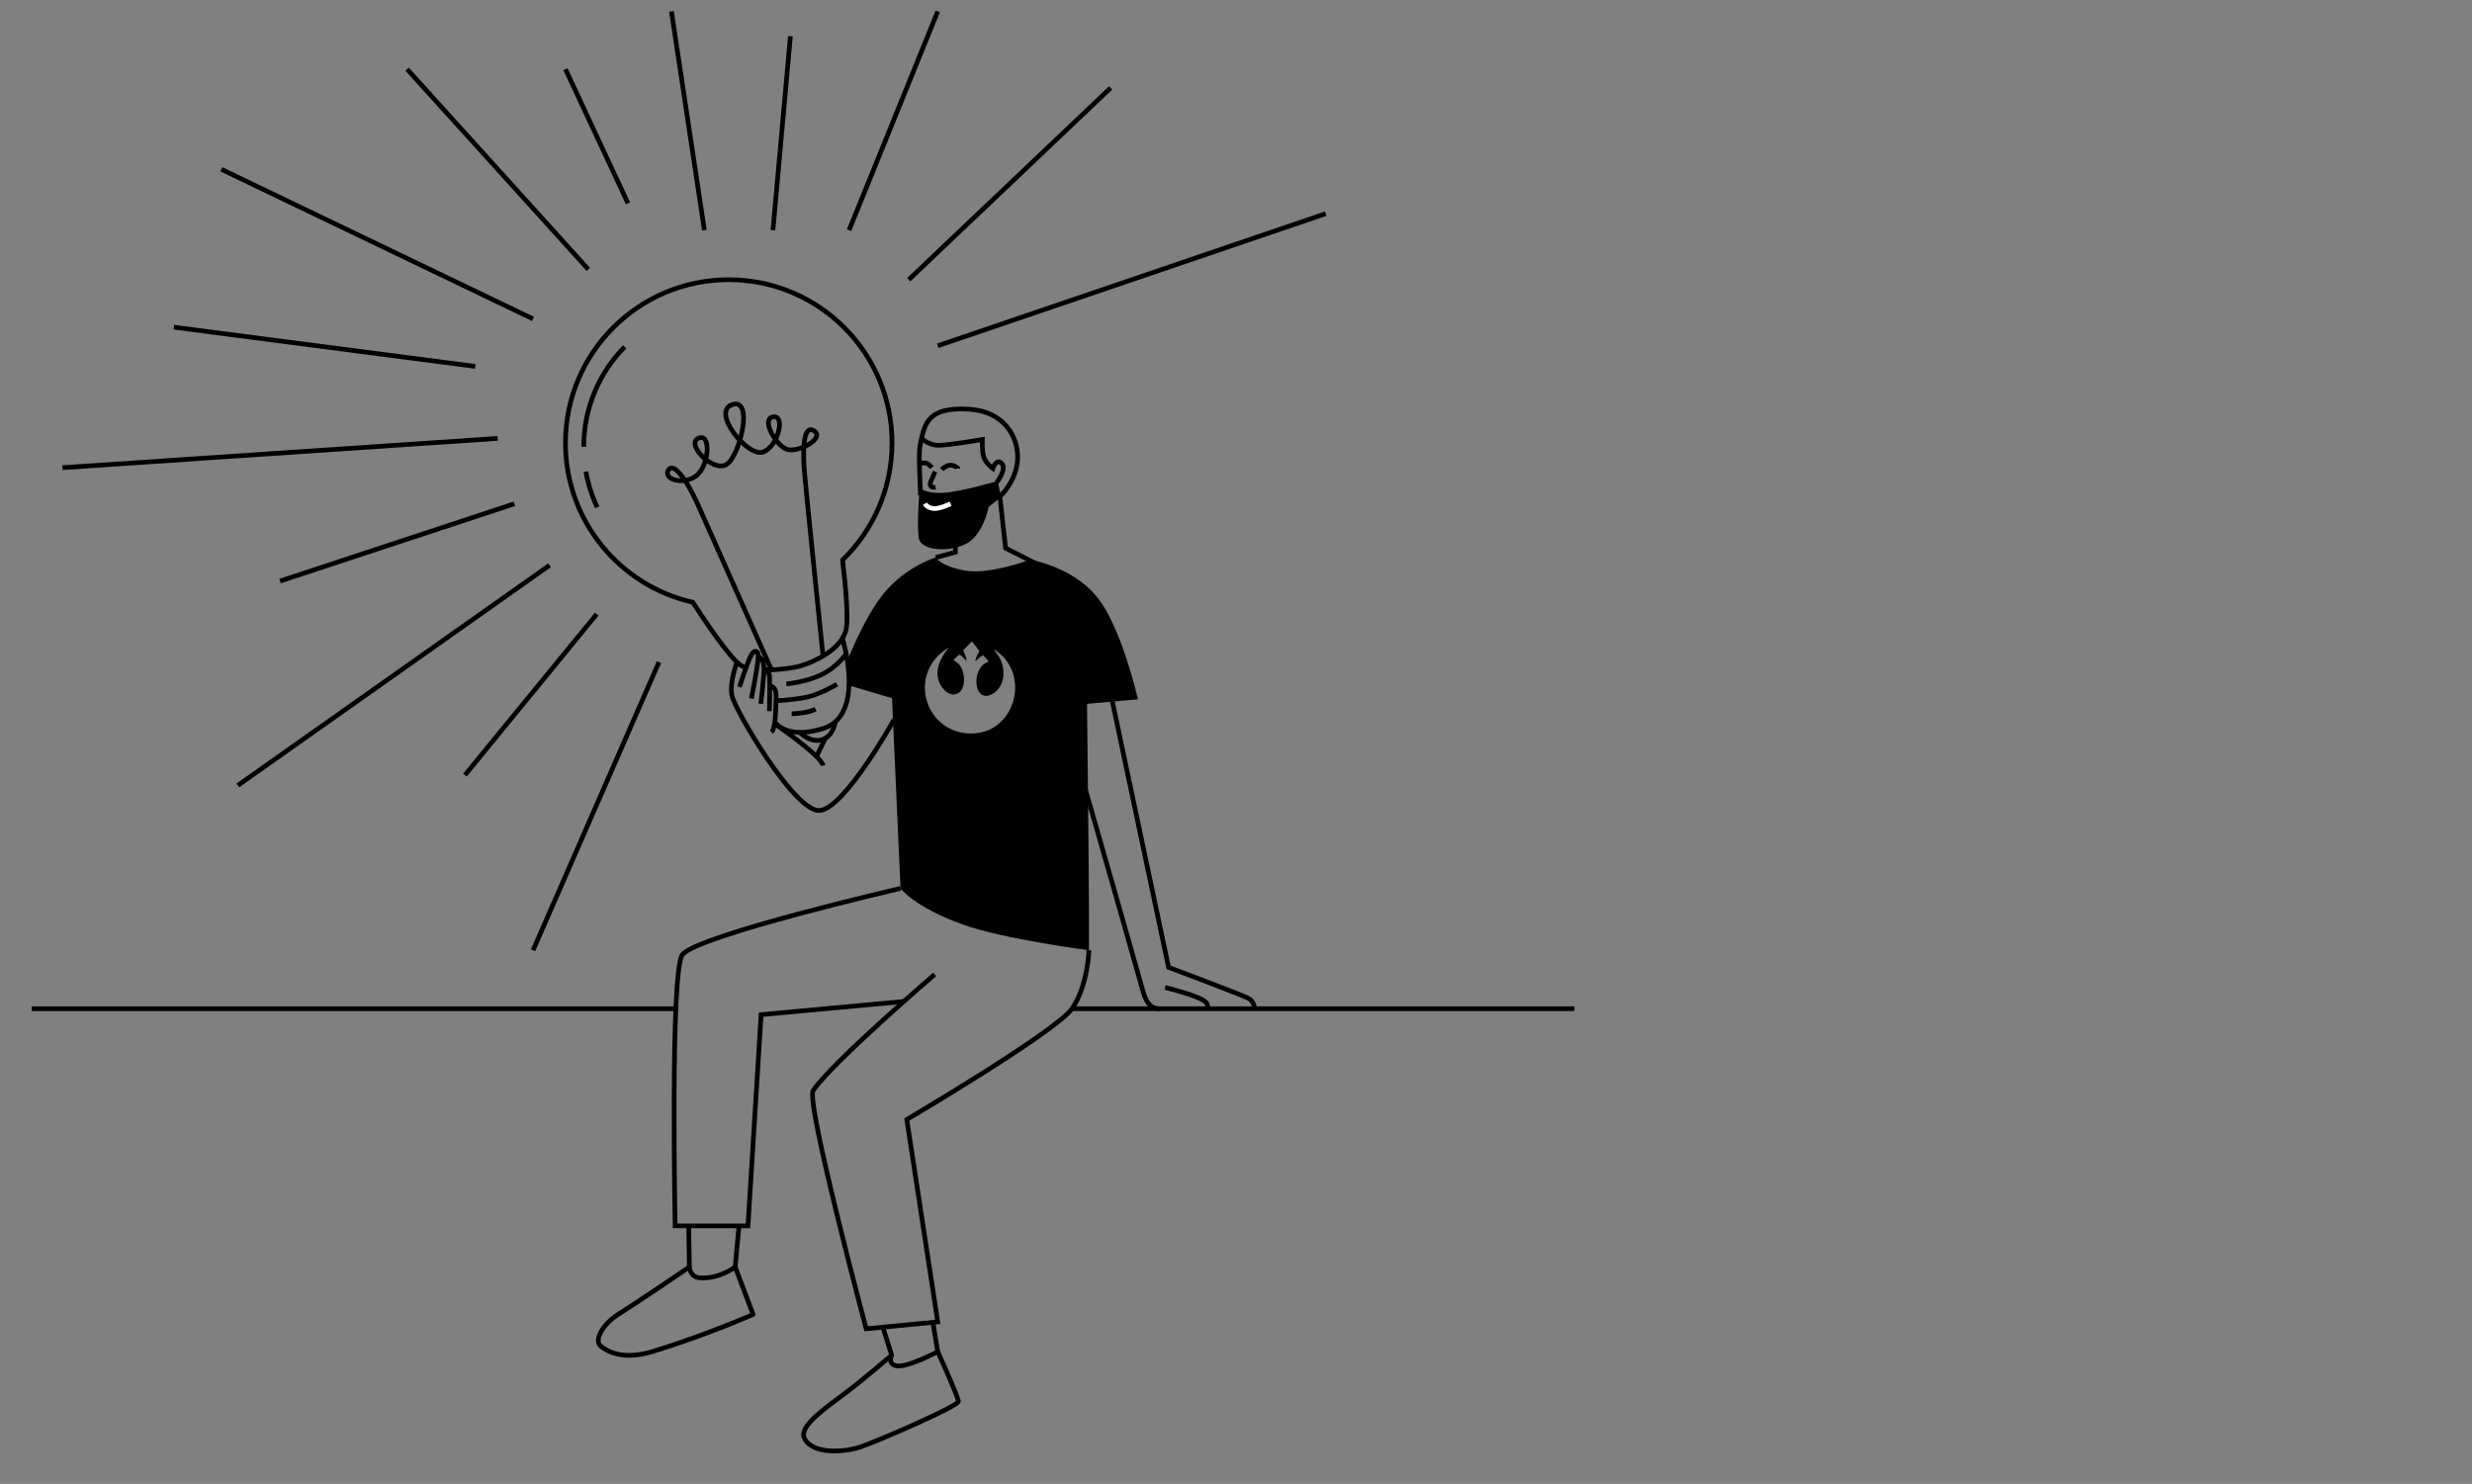 <?xml version="1.0" encoding="UTF-8"?>
<svg id="Calque_1" data-name="Calque 1" xmlns="http://www.w3.org/2000/svg" viewBox="0 0 1056 634">
  <rect x="0" y="0" width="1056" height="634" fill="#808080" stroke="none"/>
  <defs>
    <style>
      .cls-1 {
        stroke-linejoin: round;
      }

      .cls-1, .cls-2, .cls-3 {
        stroke: #000;
      }

      .cls-1, .cls-2, .cls-4 {
        fill: none;
        stroke-width: 2px;
      }

      .cls-2, .cls-3, .cls-4 {
        stroke-miterlimit: 10;
      }

      .cls-4 {
        stroke: #fff;
      }
    </style>
  </defs>
  <path class="cls-2" d="M393.23,211.63c-.6-14.92-.75-18.67,0-22.34,1.85-9.04,3.72-15.24,19.96-14.51,16.25.73,21.47,12.23,21.54,20.22.08,10.2-7.59,17.14-7.59,17.14l2.43,22.04,14.44,7.34"/>
  <path class="cls-2" d="M393.66,187.29s3.02,2.96,7.25,2.96,18.73-2.45,18.73-2.45c0,0-.23,4.57.57,7.31s3.9,5.03,3.9,5.03c0,0,1.46-4.29,3.66-2.31,2.7,2.41-2.01,8.29-2.01,8.29"/>
  <path class="cls-3" d="M393.33,209.3s2.36,2.06,9.44,1.77c7.08-.29,23-4.95,23-4.95l1.38,6.02-5.28,4.17s-1.45,8.6-6.78,13.73c-5.77,5.55-21.23,5.59-22.12-.34-.91-6.02.37-20.39.37-20.39Z"/>
  <path class="cls-4" d="M395.09,215.22s1.17,1.96,3.95,2.05,7.02-2.05,7.02-2.05"/>
  <path class="cls-2" d="M392.96,198.36s.51-.69,2.13-.58,2.98,2.02,2.98,2.02"/>
  <path class="cls-2" d="M402.27,200.57s1.45-1.43,3.22-1.78c1.81-.35,3.72,1.12,3.71,1.4"/>
  <path class="cls-2" d="M399.43,201.5s-1.36,3.33-1.91,4.48.16,2.62,2.13,2.18"/>
  <polyline class="cls-2" points="399.72 238.18 408.13 235.93 408.13 232.19"/>
  <path d="M486.11,298.78s-6.06-26.89-15.44-40.96c-10.48-15.71-30.78-18.67-30.78-18.67,0,0-17.32,6.58-27.93,4.57-10.42-1.98-12.24-5.54-12.24-5.54,0,0-14.68,4.26-24.48,18.36-5.41,7.79-10.11,17.98-13.2,25.46.72,3.28.88,6.93.66,10.83l18.36,5.47,3.63,81.25s5.74,7.9,26.44,15.39c17.51,6.33,54.06,11.05,54.06,11.05v-16.48c0-16.48-.83-88.81-.83-88.81l21.76-1.92ZM416.39,313.33c-19.98,1.38-29.13-23.39-13.12-35.36.22-.17,1.78-1.26,1.9-1.15-3.67,4.48-6.53,10.35-3.32,15.93,1.25,2.19,3.89,4.67,6.64,3.79,4.68-1.5,3.97-10.44.7-13.21l-1.91-1.39,2.48-2.32c1.28.6,2.12,1.77,3.07,2.75.12-1.68-.89-3.06-1.36-4.57l3.69-3.77,3.24,4.08c-.73,1.4-1.64,2.81-1.74,4.43,1.08-.92,2.01-2.06,3.38-2.56l2.18,2.47c.07.35-.08.21-.22.3-.74.43-1.34.66-2.04,1.26-5.06,4.41-3.29,16.87,4.29,12.29,5.09-3.07,5.39-10.23,2.88-15.1-.46-.88-2.1-2.85-2.29-3.45-.03-.08-.05-.28.08-.25,1.18,1,2.59,2,3.65,3.13,10.62,11.29,3.73,31.59-12.17,32.69Z"/>
  <line class="cls-2" x1="13.57" y1="430.95" x2="289.62" y2="430.95"/>
  <line class="cls-2" x1="457.93" y1="430.95" x2="672.57" y2="430.95"/>
  <path class="cls-2" d="M474.21,295.09l24.98,118.18s31.62,11.89,34.12,13.25,2.7,4.44,2.7,4.44"/>
  <path class="cls-2" d="M454.42,305.18s24.73,85.65,33.83,118.28c1.93,6.93,4.84,7.5,7.41,7.5"/>
  <path class="cls-2" d="M497.72,421.86s14.1,3.52,17.06,6.01c1.85,1.55.77,3.09.77,3.09"/>
  <path class="cls-2" d="M465.19,405.99s-.47,15.23-7.26,24.97-70.55,47.34-70.55,47.34l13.21,86.46-30.57,2.94s-25.92-96.97-22.64-101.8c8.27-12.16,51.9-49.58,51.9-49.58"/>
  <path class="cls-2" d="M386.08,427.86l-60.95,5.64-5.61,90.23h-31.11s-2.2-109.87,3.18-115.99c7.34-8.34,93.09-28.19,93.09-28.19"/>
  <line class="cls-2" x1="398.52" y1="564.98" x2="400.59" y2="577.47"/>
  <line class="cls-2" x1="377.21" y1="567.25" x2="380.9" y2="578.98"/>
  <path class="cls-1" d="M400.59,577.47s8.7,19.14,8.83,21.22c.14,2.08-35.61,17.47-42.01,19.56-6.39,2.08-19.53,3.34-23.53-3.29-2.53-4.19,3.43-9.61,14.5-17.73,9.99-7.33,22.52-18.26,22.52-18.26,0,0-1.85,3.59,1.79,4.52,4.55,1.15,17.89-6.02,17.89-6.02Z"/>
  <line class="cls-1" x1="294.2" y1="523.74" x2="294.5" y2="541.31"/>
  <line class="cls-1" x1="315.69" y1="523.73" x2="314.07" y2="541.31"/>
  <path class="cls-1" d="M256.39,574.86c3.94,3.57,11.35,5.92,22.23,2.61,22.95-6.98,43.08-15.89,43.08-15.89l-7.63-20.27s-6.73,5.13-14.87,4.67c-4.57-.26-4.7-4.67-4.7-4.67,0,0-23.49,15.95-29.85,19.88-7.97,4.92-10.56,11.59-8.26,13.67Z"/>
  <path class="cls-2" d="M327.55,286.21c5.44,0,11.21-.79,14.46-1.73,5.74-1.68,16.66-6.64,19.22-14.69,1.38-4.34.13-18.46-1.31-30.53,13.04-12.67,21.14-30.4,21.14-50.01,0-38.52-31.23-69.75-69.75-69.75s-69.75,31.23-69.75,69.75c0,33.24,23.25,61.05,54.38,68.05,5.09,7.86,16.54,24.98,20.94,27.19.55.27,1.17.51,1.85.71"/>
  <path class="cls-2" d="M329.57,286.18s-29.35-65.95-31.26-70.17c-6.77-14.95-11.69-18.53-13.06-14.61-1.34,3.8,7.65,5.97,12.66,1.46s5.95-18.28.32-15.57c-5.32,2.57,6.52,14.74,12.17,11.13,5.65-3.61,11.72-28.53,2.47-25.58s6.2,22.16,12.75,20.37,10.18-15.94,4.72-15.1c-5.47.84,1.03,11.91,5.54,13.77,4.8,1.99,17.46-4.97,11.5-8.03-4.45-2.29-4.46,9.54-3.69,18.4s7.89,78.03,7.89,78.03"/>
  <path class="cls-2" d="M314.82,282.9s-3.27,8.46-2.16,14.28c1.11,5.82,26.69,49.7,37.38,49.1,10.69-.6,31.99-39,31.99-39"/>
  <path class="cls-2" d="M315.86,293.49s3.48-10.51,4.85-13.25,2.7-2.08,2.99-1.28c.31.86.21,1.85.1,2.99-.5,4.95-2.84,16.51-2.84,16.51"/>
  <path class="cls-2" d="M323.9,280.6s2.53.27,2.45,5.01c-.08,5.01-1.36,15.09-1.36,15.09"/>
  <path class="cls-2" d="M326.36,285.61s2.19.4,2.39,3.6-.07,14.61-.07,14.61"/>
  <path class="cls-2" d="M328.82,293.19s2.92-.44,2.72,4.58c-.2,5.02-.07,13.18-2.01,15.03"/>
  <path class="cls-2" d="M330.88,309.16s20.02,13.72,20.72,17.92"/>
  <line class="cls-2" x1="352.58" y1="315.41" x2="348.8" y2="323.15"/>
  <path class="cls-2" d="M359.87,272.73s10.27,32.8-8.27,38.53c-12.51,3.86-18.23.12-20.63-2.72"/>
  <path class="cls-2" d="M341.63,312.91s4.58,4.7,9.56,3.11,5.66-7.67,5.66-7.67"/>
  <line class="cls-2" x1="173.92" y1="29.56" x2="251.33" y2="115.1"/>
  <line class="cls-2" x1="241.56" y1="29.56" x2="268.27" y2="86.88"/>
  <line class="cls-2" x1="286.83" y1="4.87" x2="300.9" y2="98.35"/>
  <line class="cls-2" x1="330.19" y1="98.35" x2="337.65" y2="15.46"/>
  <line class="cls-2" x1="362.7" y1="98.35" x2="400.59" y2="4.87"/>
  <line class="cls-2" x1="388.2" y1="119.49" x2="474.45" y2="37.56"/>
  <line class="cls-2" x1="400.59" y1="147.73" x2="566.32" y2="91.29"/>
  <line class="cls-2" x1="94.56" y1="72.33" x2="227.71" y2="136.26"/>
  <line class="cls-2" x1="74.27" y1="139.79" x2="203.02" y2="156.54"/>
  <line class="cls-2" x1="212.62" y1="187.29" x2="26.66" y2="199.81"/>
  <line class="cls-2" x1="219.77" y1="215.22" x2="119.64" y2="248.25"/>
  <line class="cls-2" x1="234.76" y1="241.51" x2="101.61" y2="335.55"/>
  <line class="cls-2" x1="254.92" y1="262.36" x2="198.61" y2="331.14"/>
  <line class="cls-2" x1="281.5" y1="282.9" x2="227.71" y2="405.99"/>
  <path class="cls-2" d="M255.12,216.73c-2.24-4.77-3.89-9.88-4.83-15.23"/>
  <path class="cls-2" d="M249.37,190.86c0-16.63,6.67-31.71,17.49-42.69"/>
  <path class="cls-2" d="M335.91,292.2s8.28-.76,14.78-3.84c6.9-3.27,10.78-8.99,10.78-8.99"/>
  <path class="cls-2" d="M331.55,299.41s6.97-.37,12.42-1.41c6.26-1.2,13.58-5.68,13.58-5.68"/>
  <path class="cls-2" d="M338.18,304.94c2.25,0,7.39-.49,10.23-1.96"/>
</svg>